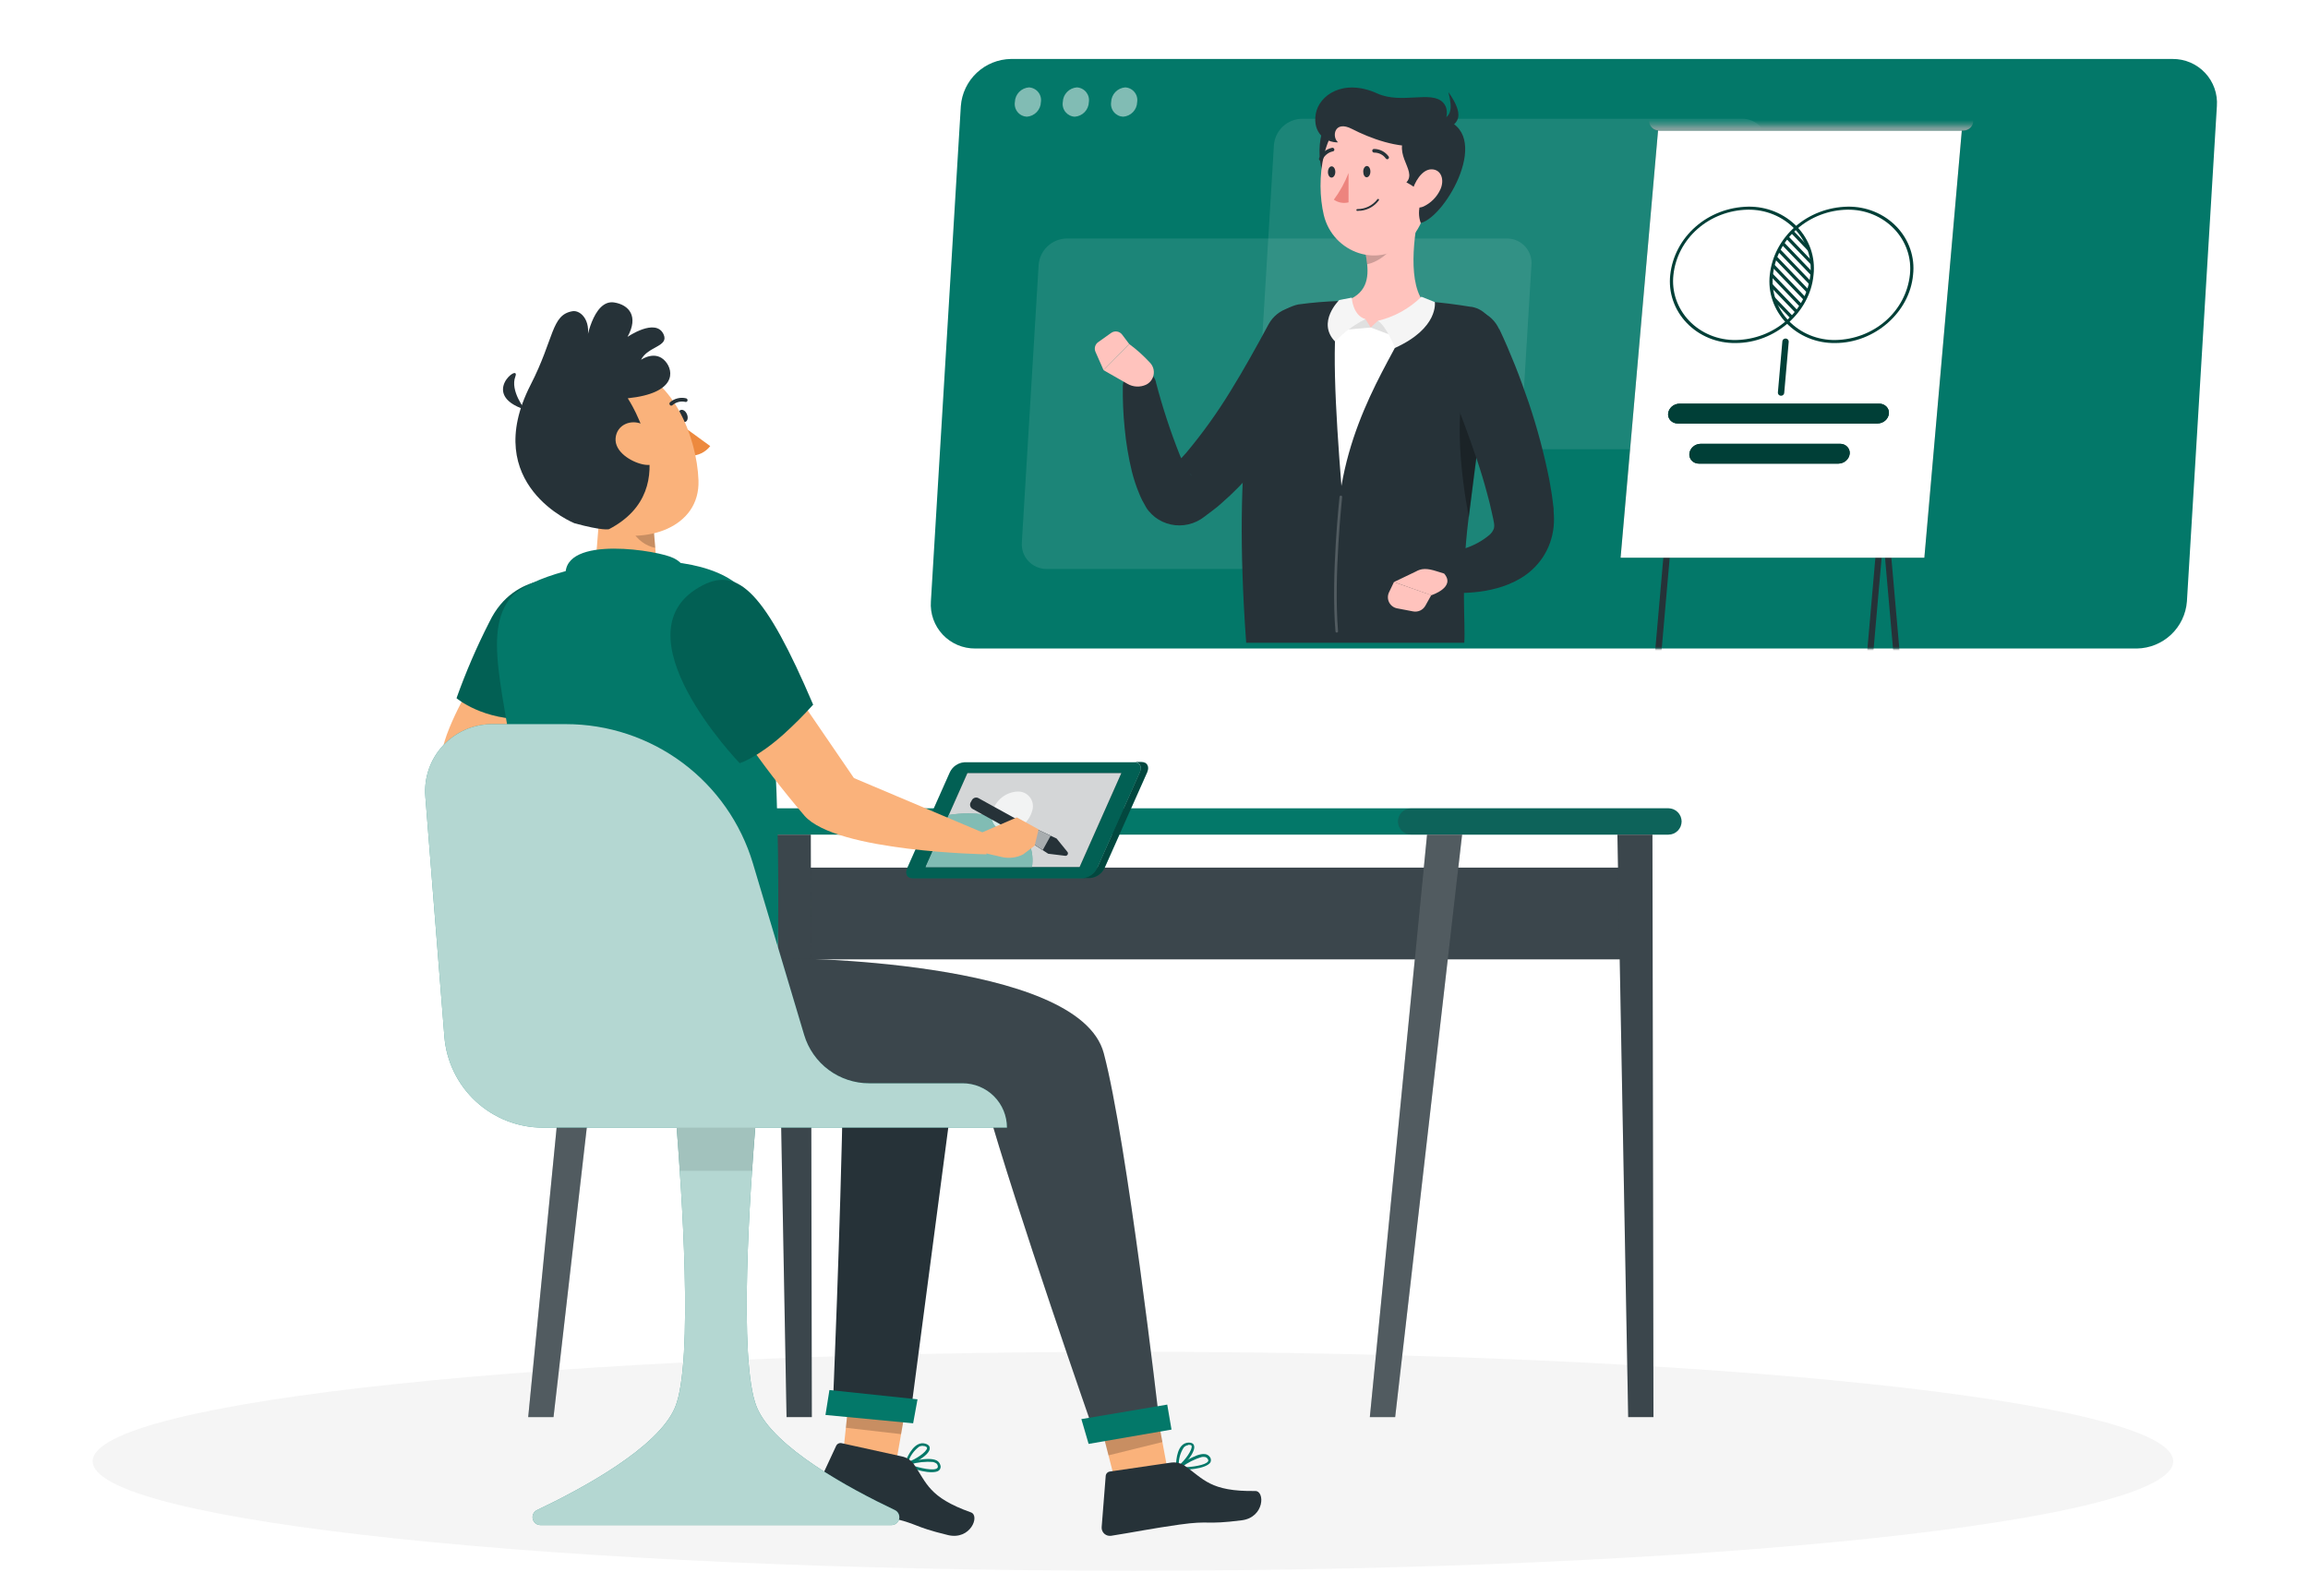 <svg width="548" height="379" viewBox="0 0 548 379" fill="none" xmlns="http://www.w3.org/2000/svg">
<rect width="548" height="379" fill="white"/>
<path d="M269 373C405.414 373 516 361.359 516 347C516 332.641 405.414 321 269 321C132.586 321 22 332.641 22 347C22 361.359 132.586 373 269 373Z" fill="#F5F5F5"/>
<path d="M396.13 198.195H135.217C134.387 198.193 133.591 197.862 133.004 197.277C132.417 196.691 132.086 195.898 132.083 195.07C132.086 194.242 132.417 193.449 133.004 192.863C133.591 192.278 134.387 191.948 135.217 191.945H396.13C396.961 191.948 397.756 192.278 398.343 192.863C398.93 193.449 399.261 194.242 399.264 195.07C399.261 195.898 398.93 196.691 398.343 197.277C397.756 197.862 396.961 198.193 396.13 198.195Z" fill="#037869"/>
<path opacity="0.3" d="M396.131 198.195H335.052C334.222 198.193 333.426 197.862 332.839 197.277C332.252 196.691 331.921 195.898 331.918 195.07C331.921 194.242 332.252 193.449 332.839 192.863C333.426 192.278 334.222 191.948 335.052 191.945H396.131C396.961 191.948 397.756 192.278 398.344 192.863C398.931 193.449 399.262 194.242 399.264 195.07C399.262 195.898 398.931 196.691 398.344 197.277C397.756 197.862 396.961 198.193 396.131 198.195Z" fill="#263238"/>
<path d="M389.506 206.031H188.843V227.812H389.506V206.031Z" fill="#263238"/>
<path opacity="0.1" d="M389.506 206.031H188.843V227.812H389.506V206.031Z" fill="white"/>
<path d="M386.589 336.519H392.592L392.348 198.195H384.029L386.589 336.519Z" fill="#263238"/>
<path opacity="0.1" d="M386.589 336.519H392.592L392.348 198.195H384.029L386.589 336.519Z" fill="white"/>
<path d="M331.26 336.519H325.247L338.835 198.195H347.153L331.26 336.519Z" fill="#263238"/>
<path opacity="0.2" d="M331.26 336.519H325.247L338.835 198.195H347.153L331.26 336.519Z" fill="white"/>
<path d="M186.754 336.519H192.758L192.513 198.195H184.195L186.754 336.519Z" fill="#263238"/>
<path opacity="0.1" d="M186.754 336.519H192.758L192.513 198.195H184.195L186.754 336.519Z" fill="white"/>
<path d="M131.425 336.519H125.412L139 198.195H147.318L131.425 336.519Z" fill="#263238"/>
<path opacity="0.2" d="M131.425 336.519H125.412L139 198.195H147.318L131.425 336.519Z" fill="white"/>
<path d="M257.081 208.569H216.713C215.39 208.569 214.806 207.502 215.39 206.178L225.521 183.412C225.83 182.746 226.31 182.174 226.913 181.754C227.515 181.334 228.218 181.081 228.95 181.021H269.333C270.642 181.021 271.225 182.088 270.642 183.412L260.51 206.178C260.201 206.844 259.721 207.416 259.118 207.836C258.516 208.256 257.813 208.509 257.081 208.569Z" fill="#037869"/>
<path opacity="0.2" d="M257.081 208.569H216.713C215.39 208.569 214.806 207.502 215.39 206.178L225.521 183.412C225.83 182.746 226.31 182.174 226.913 181.754C227.515 181.334 228.218 181.081 228.95 181.021H269.333C270.642 181.021 271.225 182.088 270.642 183.412L260.51 206.178C260.201 206.844 259.721 207.416 259.118 207.836C258.516 208.256 257.813 208.509 257.081 208.569Z" fill="black"/>
<path d="M271.068 180.964H269.332C270.642 180.964 271.225 182.031 270.642 183.355L260.51 206.121C260.201 206.787 259.721 207.36 259.118 207.779C258.516 208.199 257.813 208.452 257.081 208.512H258.817C259.551 208.453 260.256 208.201 260.861 207.781C261.466 207.361 261.949 206.789 262.26 206.121L272.392 183.355C272.932 182.031 272.377 180.964 271.068 180.964Z" fill="#037869"/>
<path opacity="0.4" d="M271.068 180.964H269.332C270.642 180.964 271.225 182.031 270.642 183.355L260.51 206.121C260.201 206.787 259.721 207.36 259.118 207.779C258.516 208.199 257.813 208.452 257.081 208.512H258.817C259.551 208.453 260.256 208.201 260.861 207.781C261.466 207.361 261.949 206.789 262.26 206.121L272.392 183.355C272.932 182.031 272.377 180.964 271.068 180.964Z" fill="black"/>
<path d="M256.327 205.894H219.787L229.704 183.582H266.245L256.327 205.894Z" fill="#263238"/>
<path opacity="0.8" d="M256.327 205.894H219.787L229.704 183.582H266.245L256.327 205.894Z" fill="white"/>
<path d="M229.904 193.159C228.355 193.162 226.809 193.286 225.279 193.529L219.787 205.88H245.029C246.111 198.608 240.049 193.159 229.904 193.159Z" fill="#037869"/>
<path opacity="0.5" d="M229.904 193.159C228.355 193.162 226.809 193.286 225.279 193.529L219.787 205.88H245.029C246.111 198.608 240.049 193.159 229.904 193.159Z" fill="white"/>
<g opacity="0.7">
<path d="M245.043 192.646C244.666 193.945 243.893 195.094 242.832 195.934C241.771 196.773 240.475 197.26 239.124 197.328C238.548 197.358 237.973 197.245 237.452 196.999C236.93 196.753 236.478 196.382 236.135 195.918C235.792 195.454 235.57 194.912 235.488 194.341C235.407 193.77 235.468 193.188 235.666 192.646C236.045 191.348 236.819 190.2 237.879 189.362C238.94 188.523 240.235 188.035 241.586 187.965C242.162 187.934 242.736 188.047 243.258 188.293C243.779 188.539 244.232 188.911 244.574 189.375C244.917 189.839 245.139 190.381 245.221 190.952C245.303 191.522 245.242 192.105 245.043 192.646Z" fill="white"/>
</g>
<path d="M155.186 125.384L155.983 134.861L141.37 134.292L142.28 122.88L155.186 125.384Z" fill="#FAB27B"/>
<path opacity="0.2" d="M155.584 130.109C154.447 129.868 153.375 129.387 152.44 128.697C151.505 128.007 150.728 127.125 150.163 126.11L152.155 124.801L155.186 125.385L155.584 130.109Z" fill="black"/>
<path d="M163.125 98.406C163.438 99.189 163.268 99.971 162.755 100.17C162.243 100.37 161.503 99.886 161.233 99.132C160.962 98.377 161.076 97.566 161.603 97.367C162.129 97.168 162.798 97.581 163.125 98.406Z" fill="#263238"/>
<path d="M162.343 101.352L168.633 105.933C168.073 106.655 167.354 107.237 166.532 107.635C165.71 108.032 164.807 108.234 163.894 108.224L162.343 101.352Z" fill="#ED893E"/>
<path d="M131.11 107.114C134.795 117.601 136.133 122.126 143.205 126.11C153.165 129.412 166.256 125.399 165.844 114.044C165.488 103.827 159.54 88.431 147.602 87.008C143.565 86.486 139.485 87.579 136.25 90.049C133.015 92.519 130.886 96.167 130.327 100.199C130.03 102.534 130.299 104.905 131.11 107.114Z" fill="#FAB27B"/>
<path d="M159.242 96.315C159.312 96.336 159.387 96.339 159.459 96.324C159.531 96.309 159.598 96.277 159.654 96.229C160.061 95.863 160.55 95.6 161.08 95.461C161.61 95.322 162.165 95.312 162.699 95.433C162.753 95.45 162.811 95.457 162.867 95.452C162.924 95.447 162.979 95.431 163.03 95.404C163.08 95.378 163.124 95.341 163.161 95.297C163.197 95.253 163.224 95.202 163.24 95.148C163.267 95.033 163.25 94.912 163.192 94.809C163.134 94.706 163.039 94.629 162.927 94.593C162.255 94.427 161.553 94.428 160.881 94.594C160.209 94.76 159.588 95.087 159.071 95.546C159.029 95.587 158.997 95.636 158.974 95.69C158.952 95.743 158.94 95.801 158.94 95.859C158.94 95.918 158.952 95.975 158.974 96.029C158.997 96.083 159.029 96.131 159.071 96.172C159.115 96.234 159.173 96.283 159.242 96.315Z" fill="#263238"/>
<path d="M149.053 94.578C149.053 94.578 163.282 115.922 144.585 125.669C144.585 125.669 143.162 126.11 136.375 124.246C136.375 124.246 113.85 115.168 125.959 91.434C131.651 80.349 130.854 74.771 135.919 73.903C137.983 73.547 140.857 76.507 139.093 81.63C139.093 81.63 140.672 71.015 145.837 71.826C149.323 72.381 151.714 75.098 148.996 79.993C148.996 79.993 155.641 75.426 157.534 79.339C158.957 82.327 153.834 82.185 152.198 85.443C152.198 85.443 155.57 83.053 157.961 85.77C160.052 88.118 160.593 93.383 149.053 94.578Z" fill="#263238"/>
<path d="M124.65 97.268C124.65 97.268 121.064 92.8 122.359 89.428C123.654 86.055 113.651 93.682 124.65 97.268Z" fill="#263238"/>
<path d="M152.568 100.754C153.685 101.287 154.686 102.036 155.514 102.956C156.342 103.877 156.98 104.951 157.392 106.118C158.445 109.22 155.642 110.956 152.568 110.259C149.722 109.619 145.895 107.243 146.165 104.055C146.435 100.868 149.779 99.473 152.568 100.754Z" fill="#FAB27B"/>
<path d="M243.194 195.535L232.422 189.587C232.295 189.502 232.153 189.443 232.003 189.413C231.853 189.384 231.699 189.384 231.55 189.415C231.4 189.445 231.258 189.505 231.132 189.591C231.005 189.676 230.897 189.786 230.814 189.914L230.43 190.597C230.304 190.877 230.293 191.195 230.399 191.482C230.506 191.77 230.721 192.004 230.999 192.134L241.771 198.096L248.885 202.735L252.855 203.219C252.979 203.246 253.108 203.233 253.223 203.182C253.338 203.13 253.434 203.042 253.495 202.931C253.556 202.82 253.579 202.693 253.561 202.567C253.543 202.442 253.485 202.326 253.396 202.237L250.877 199.121L243.194 195.535Z" fill="#263238"/>
<path d="M247.577 201.867L249.469 198.452L244.688 196.232L243.166 198.993L247.577 201.867Z" fill="#263238"/>
<path opacity="0.6" d="M247.577 201.867L249.469 198.452L244.688 196.232L243.166 198.993L247.577 201.867Z" fill="white"/>
<path d="M201.473 333.032L200.221 344.885L212.786 347.218L215.034 334.341L201.473 333.032Z" fill="#FAB27B"/>
<path d="M214.992 348.016C214.933 347.988 214.885 347.943 214.852 347.887C214.819 347.831 214.803 347.767 214.807 347.703C214.805 347.638 214.825 347.575 214.863 347.523C214.902 347.471 214.957 347.434 215.02 347.418C215.248 347.347 220.356 345.753 222.405 346.82C222.785 347.019 223.074 347.355 223.216 347.759C223.335 347.993 223.374 348.26 223.325 348.517C223.276 348.775 223.142 349.009 222.946 349.182C222.263 349.752 220.513 349.68 218.905 349.325C217.565 349.004 216.255 348.565 214.992 348.016ZM216.087 347.816C218.449 348.656 221.779 349.353 222.519 348.642C222.633 348.556 222.761 348.386 222.619 347.944C222.579 347.82 222.512 347.706 222.424 347.61C222.335 347.515 222.227 347.439 222.106 347.39C221.923 347.291 221.726 347.22 221.523 347.176C219.69 347.028 217.846 347.225 216.087 347.759V347.816Z" fill="#037869"/>
<path d="M214.834 347.902C214.804 347.855 214.788 347.801 214.788 347.745C214.788 347.689 214.804 347.635 214.834 347.589C214.834 347.432 216.001 343.988 217.965 342.992C218.244 342.843 218.552 342.753 218.868 342.729C219.184 342.704 219.501 342.746 219.801 342.85C220.626 343.121 220.797 343.604 220.754 343.96C220.754 345.497 216.955 347.631 215.247 347.973C215.228 347.984 215.206 347.99 215.183 347.99C215.161 347.99 215.139 347.984 215.119 347.973C215.07 347.989 215.017 347.992 214.966 347.979C214.916 347.966 214.87 347.94 214.834 347.902ZM219.388 343.391C218.999 343.294 218.589 343.345 218.235 343.533C217.019 344.444 216.111 345.705 215.631 347.147C217.453 346.55 220 344.8 220.114 343.889C220.114 343.804 220.114 343.576 219.573 343.405L219.388 343.391Z" fill="#037869"/>
<path d="M214.067 345.838L199.837 342.707C199.579 342.647 199.307 342.678 199.069 342.794C198.83 342.911 198.639 343.107 198.528 343.348L193.406 354.361C193.186 354.827 193.16 355.362 193.334 355.847C193.507 356.332 193.866 356.729 194.331 356.951L194.729 357.093C199.866 358.132 204.49 358.858 210.879 360.266C218.407 361.931 216.301 362.401 225.108 364.535C230.43 365.787 232.735 359.939 230.544 359.142C220.484 355.556 220.086 352.198 216.912 347.602C216.212 346.685 215.199 346.058 214.067 345.838Z" fill="#263238"/>
<path opacity="0.2" d="M200.848 339.051L201.474 333.032L215.034 334.341L213.939 340.559L200.848 339.051Z" fill="black"/>
<path d="M226.858 254.842L216.243 335.394L197.745 333.871C197.745 333.871 199.538 292.407 200.178 257.332L226.858 254.842Z" fill="#263238"/>
<path d="M217.851 332.292L196.934 330.087L195.995 336.006L216.812 337.984L217.851 332.292Z" fill="#037869"/>
<path d="M111.331 163.49C111.331 163.49 102.794 178.075 105.284 181.988C107.774 185.902 119.413 185.005 119.413 185.005L123.91 167.219L111.331 163.49Z" fill="#FAB27B"/>
<path d="M135.25 137.693C135.25 137.693 122.273 135.146 116.226 147.654C113.226 153.525 110.612 159.585 108.4 165.796C108.4 165.796 114.618 171.132 125.475 170.776L135.25 137.693Z" fill="#037869"/>
<path opacity="0.2" d="M135.25 137.693C135.25 137.693 122.273 135.146 116.226 147.654C113.226 153.525 110.612 159.585 108.4 165.796C108.4 165.796 114.618 171.132 125.475 170.776L135.25 137.693Z" fill="black"/>
<path d="M261.691 339.734L264.651 351.274L277.23 349.083L274.839 336.234L261.691 339.734Z" fill="#FAB27B"/>
<path d="M279.563 348.997C279.501 348.991 279.441 348.968 279.391 348.93C279.341 348.893 279.302 348.842 279.279 348.784C279.257 348.721 279.256 348.654 279.273 348.591C279.291 348.527 279.328 348.47 279.378 348.428C279.563 348.286 283.803 344.999 286.094 345.298C286.524 345.344 286.918 345.559 287.19 345.895C287.358 346.073 287.468 346.297 287.506 346.538C287.544 346.779 287.509 347.027 287.403 347.247C286.948 348.03 285.298 348.57 283.661 348.798C282.304 348.985 280.932 349.052 279.563 348.997ZM280.516 348.442C283.021 348.442 286.35 347.902 286.834 347.019C286.92 346.891 286.962 346.692 286.678 346.336C286.599 346.232 286.498 346.146 286.383 346.084C286.267 346.023 286.14 345.988 286.009 345.981C285.806 345.952 285.6 345.952 285.397 345.981C283.629 346.483 281.972 347.319 280.516 348.442Z" fill="#037869"/>
<path d="M279.393 348.997C279.343 348.975 279.3 348.94 279.27 348.894C279.24 348.849 279.223 348.796 279.222 348.741C279.222 348.57 279.066 344.956 280.545 343.334C280.756 343.099 281.012 342.91 281.299 342.778C281.585 342.646 281.895 342.574 282.21 342.566C283.092 342.566 283.42 342.921 283.505 343.277C283.989 344.7 281.214 348.03 279.734 348.969C279.715 348.98 279.693 348.986 279.67 348.986C279.648 348.986 279.626 348.98 279.606 348.969C279.576 348.991 279.54 349.005 279.503 349.01C279.466 349.015 279.428 349.01 279.393 348.997ZM282.082 343.177C281.686 343.237 281.323 343.433 281.058 343.732C280.236 345.001 279.824 346.491 279.877 348.001C281.385 346.792 283.149 344.259 282.936 343.377C282.936 343.305 282.836 343.078 282.267 343.106H282.082V343.177Z" fill="#037869"/>
<path d="M277.955 347.332L263.527 349.438C263.263 349.474 263.02 349.599 262.838 349.794C262.657 349.988 262.548 350.24 262.531 350.505L261.577 362.6C261.554 362.856 261.582 363.113 261.659 363.358C261.736 363.602 261.861 363.829 262.026 364.025C262.192 364.221 262.394 364.382 262.623 364.499C262.851 364.616 263.1 364.686 263.356 364.706C263.493 364.726 263.632 364.726 263.769 364.706C268.948 363.895 273.53 362.956 280.004 362.045C287.645 360.978 285.838 362.159 294.831 361.021C300.252 360.323 300.381 354.034 298.033 354.063C287.347 354.219 285.81 351.217 281.228 348.015C280.257 347.395 279.093 347.152 277.955 347.332Z" fill="#263238"/>
<path opacity="0.2" d="M263.2 345.596L261.691 339.734L274.839 336.234L275.992 342.437L263.2 345.596Z" fill="black"/>
<path d="M184.583 230.78C184.583 230.78 186.419 166.037 179.191 144.566C173.058 126.395 127.61 133.182 120.851 142.431C114.092 151.68 121.206 168.399 123.341 193.301L134.724 232.787L153.151 237.055L184.583 230.78Z" fill="#037869"/>
<path d="M185.238 227.522C185.238 227.522 256.128 227.522 262.076 250.118C267.568 270.736 275.195 336.916 275.195 336.916L259.543 339.463C259.543 339.463 241.315 287.342 234.016 261.459L192.096 261.829L181.524 235.206L185.238 227.522Z" fill="#263238"/>
<path opacity="0.1" d="M185.238 227.522C185.238 227.522 256.128 227.522 262.076 250.118C267.568 270.736 275.195 336.916 275.195 336.916L259.543 339.463C259.543 339.463 241.315 287.342 234.016 261.459L192.096 261.829L181.524 235.206L185.238 227.522Z" fill="white"/>
<path d="M162.486 138.148C162.486 138.148 164.264 134.05 159.099 132.186C153.934 130.322 130.726 126.978 134.739 138.831C134.739 138.846 153.037 137.223 162.486 138.148Z" fill="#037869"/>
<path d="M278.155 339.478L277.144 333.544L256.754 336.988L258.476 342.878L278.155 339.478Z" fill="#037869"/>
<path d="M234.229 202.877C234.229 202.877 198.656 202.294 191.043 193.742C185.735 187.55 180.771 181.07 176.174 174.333L189.948 166.038L202.754 184.763L234.058 197.997L234.229 202.877Z" fill="#FAB27B"/>
<path d="M166.925 138.945C175.292 134.676 181.681 140.653 193.064 167.332C190.821 169.829 188.446 172.204 185.95 174.447C179.717 179.996 175.633 181.234 175.633 181.234C175.633 181.234 145.396 149.902 166.925 138.945Z" fill="#037869"/>
<path opacity="0.2" d="M166.925 138.945C175.292 134.676 181.681 140.653 193.064 167.332C190.821 169.829 188.446 172.204 185.95 174.447C179.717 179.996 175.633 181.234 175.633 181.234C175.633 181.234 145.396 149.902 166.925 138.945Z" fill="black"/>
<path d="M116.838 171.957H134.383C144.352 171.959 154.055 175.176 162.05 181.131C170.046 187.085 175.907 195.46 178.764 205.012L190.93 245.75C191.92 249.074 193.959 251.989 196.741 254.061C199.523 256.133 202.9 257.251 206.368 257.247H228.566C229.948 257.247 231.317 257.52 232.593 258.049C233.87 258.578 235.03 259.354 236.007 260.332C236.983 261.31 237.758 262.471 238.285 263.748C238.813 265.026 239.083 266.395 239.081 267.777H179.319C178.209 281.337 175.192 323.271 179.689 334.17C183.659 343.747 201.787 353.522 212.501 358.602C212.877 358.79 213.179 359.099 213.358 359.479C213.538 359.859 213.585 360.289 213.491 360.699C213.398 361.109 213.17 361.475 212.843 361.74C212.516 362.005 212.111 362.152 211.69 362.159H128.293C127.872 362.152 127.466 362.005 127.14 361.74C126.813 361.475 126.585 361.109 126.492 360.699C126.398 360.289 126.445 359.859 126.625 359.479C126.804 359.099 127.106 358.79 127.482 358.602C138.196 353.522 156.324 343.747 160.294 334.17C164.791 323.285 161.717 281.337 160.664 267.777H128.905C123.002 267.774 117.318 265.548 112.983 261.543C108.648 257.537 105.98 252.046 105.512 246.163L100.987 189.118C100.814 186.93 101.096 184.731 101.814 182.658C102.532 180.585 103.671 178.683 105.16 177.071C106.649 175.46 108.455 174.173 110.464 173.293C112.474 172.413 114.644 171.958 116.838 171.957Z" fill="#037869"/>
<path opacity="0.7" d="M116.838 171.957H134.383C144.352 171.959 154.055 175.176 162.05 181.131C170.046 187.085 175.907 195.46 178.764 205.012L190.93 245.75C191.92 249.074 193.959 251.989 196.741 254.061C199.523 256.133 202.9 257.251 206.368 257.247H228.566C229.948 257.247 231.317 257.52 232.593 258.049C233.87 258.578 235.03 259.354 236.007 260.332C236.983 261.31 237.758 262.471 238.285 263.748C238.813 265.026 239.083 266.395 239.081 267.777H179.319C178.209 281.337 175.192 323.271 179.689 334.17C183.659 343.747 201.787 353.522 212.501 358.602C212.877 358.79 213.179 359.099 213.358 359.479C213.538 359.859 213.585 360.289 213.491 360.699C213.398 361.109 213.17 361.475 212.843 361.74C212.516 362.005 212.111 362.152 211.69 362.159H128.293C127.872 362.152 127.466 362.005 127.14 361.74C126.813 361.475 126.585 361.109 126.492 360.699C126.398 360.289 126.445 359.859 126.625 359.479C126.804 359.099 127.106 358.79 127.482 358.602C138.196 353.522 156.324 343.747 160.294 334.17C164.791 323.285 161.717 281.337 160.664 267.777H128.905C123.002 267.774 117.318 265.548 112.983 261.543C108.648 257.537 105.98 252.046 105.512 246.163L100.987 189.118C100.814 186.93 101.096 184.731 101.814 182.658C102.532 180.585 103.671 178.683 105.16 177.071C106.649 175.46 108.455 174.173 110.464 173.293C112.474 172.413 114.644 171.958 116.838 171.957Z" fill="white"/>
<path opacity="0.1" d="M178.593 278.036H161.432C161.148 273.867 160.863 270.324 160.664 267.777H179.361C179.162 270.324 178.877 273.867 178.593 278.036Z" fill="black"/>
<path d="M233.271 197.637L241.425 194.108L246.604 196.954L245.665 200.81L242.933 202.888C241.412 203.668 239.668 203.899 237.996 203.542L233.528 202.518L232.674 199.103L233.271 197.637Z" fill="#FAB27B"/>
<path d="M507.393 154L231.579 153.999C230.131 154.014 228.696 153.73 227.364 153.164C226.032 152.597 224.832 151.762 223.841 150.71C222.849 149.657 222.087 148.412 221.603 147.051C221.119 145.69 220.923 144.244 221.027 142.804L228.135 25.196C228.359 22.183 229.706 19.362 231.911 17.29C234.116 15.218 237.019 14.044 240.048 14L515.816 14.001C517.263 13.986 518.699 14.27 520.031 14.836C521.362 15.403 522.562 16.238 523.554 17.291C524.545 18.343 525.307 19.588 525.791 20.949C526.276 22.31 526.472 23.756 526.367 25.196L519.248 142.85C519.016 145.846 517.674 148.649 515.482 150.711C513.29 152.772 510.406 153.945 507.393 154Z" fill="#037869"/>
<path opacity="0.1" d="M408.824 106.676H304.403C303.591 106.684 302.786 106.525 302.039 106.207C301.292 105.89 300.619 105.422 300.063 104.832C299.506 104.242 299.079 103.544 298.807 102.781C298.534 102.018 298.424 101.207 298.482 100.399L302.472 34.477C302.597 32.788 303.352 31.207 304.588 30.045C305.824 28.883 307.451 28.225 309.15 28.201H413.57C414.385 28.183 415.194 28.337 415.945 28.651C416.696 28.966 417.373 29.434 417.931 30.026C418.489 30.617 418.917 31.319 419.185 32.086C419.454 32.853 419.559 33.668 419.492 34.477L415.501 100.399C415.376 102.088 414.622 103.67 413.386 104.832C412.15 105.993 410.522 106.651 408.824 106.676Z" fill="white"/>
<path opacity="0.1" d="M352.961 135.112H248.529C247.718 135.119 246.915 134.958 246.169 134.64C245.423 134.322 244.752 133.853 244.197 133.264C243.641 132.674 243.215 131.976 242.943 131.214C242.672 130.452 242.562 129.642 242.619 128.835L246.61 62.914C246.734 61.226 247.488 59.647 248.721 58.485C249.955 57.324 251.579 56.664 253.276 56.637H357.708C358.521 56.621 359.329 56.776 360.079 57.091C360.829 57.406 361.504 57.874 362.061 58.466C362.618 59.058 363.044 59.759 363.312 60.525C363.58 61.291 363.684 62.105 363.618 62.914L359.627 128.835C359.503 130.523 358.749 132.102 357.516 133.264C356.282 134.425 354.658 135.085 352.961 135.112Z" fill="white"/>
<g opacity="0.5">
<path d="M247.145 24.233C247.123 25.124 246.769 25.975 246.152 26.619C245.534 27.263 244.697 27.653 243.806 27.714C243.382 27.693 242.967 27.583 242.589 27.392C242.21 27.201 241.877 26.933 241.609 26.605C241.341 26.276 241.146 25.895 241.035 25.487C240.925 25.078 240.901 24.651 240.967 24.233C240.994 23.344 241.349 22.496 241.966 21.853C242.583 21.21 243.416 20.818 244.306 20.753C244.73 20.774 245.144 20.883 245.523 21.075C245.901 21.266 246.235 21.534 246.503 21.862C246.771 22.191 246.966 22.571 247.077 22.98C247.187 23.388 247.21 23.815 247.145 24.233Z" fill="white"/>
<path d="M258.534 24.233C258.51 25.123 258.155 25.973 257.538 26.616C256.92 27.26 256.085 27.651 255.195 27.714C254.77 27.695 254.354 27.586 253.974 27.396C253.594 27.205 253.259 26.937 252.99 26.609C252.721 26.28 252.525 25.899 252.413 25.49C252.302 25.081 252.279 24.652 252.345 24.233C252.371 23.344 252.727 22.496 253.343 21.854C253.96 21.211 254.794 20.819 255.683 20.753C256.107 20.774 256.522 20.884 256.901 21.075C257.28 21.266 257.615 21.534 257.884 21.862C258.152 22.19 258.349 22.57 258.461 22.979C258.573 23.387 258.598 23.815 258.534 24.233Z" fill="white"/>
<path d="M270.003 24.233C269.982 25.124 269.628 25.975 269.01 26.619C268.393 27.263 267.556 27.654 266.665 27.714C266.241 27.693 265.826 27.584 265.448 27.392C265.069 27.201 264.735 26.933 264.468 26.605C264.2 26.276 264.005 25.896 263.894 25.487C263.783 25.079 263.76 24.651 263.826 24.233C263.852 23.344 264.208 22.496 264.825 21.854C265.442 21.211 266.275 20.819 267.165 20.753C267.589 20.774 268.003 20.883 268.382 21.075C268.76 21.266 269.094 21.534 269.362 21.862C269.63 22.191 269.825 22.571 269.936 22.98C270.046 23.388 270.069 23.816 270.003 24.233Z" fill="white"/>
</g>
<path d="M315.595 84.157C314.803 85.827 314.082 87.254 313.268 88.797C312.454 90.341 311.639 91.733 310.802 93.183C309.092 96.072 307.312 98.984 305.404 101.699C304.442 103.091 303.457 104.471 302.449 105.841C301.39 107.186 300.39 108.555 299.261 109.866C297.06 112.584 294.686 115.157 292.153 117.57C291.514 118.196 290.816 118.73 290.141 119.391C289.471 120.018 288.764 120.603 288.024 121.143L285.79 122.826L285.104 123.301C284.8 123.493 284.485 123.668 284.161 123.823C283.522 124.129 282.851 124.363 282.16 124.519C280.795 124.838 279.375 124.849 278.005 124.552C276.635 124.255 275.348 123.657 274.238 122.802C273.688 122.369 273.184 121.879 272.737 121.341L272.423 120.923L272.272 120.714L272.214 120.621L272.004 120.25L271.167 118.742C270.911 118.254 270.736 117.79 270.527 117.315C269.794 115.564 269.195 113.761 268.736 111.92C267.926 108.565 267.358 105.157 267.037 101.722C266.697 98.376 266.549 95.014 266.595 91.651C266.62 90.698 266.985 89.784 267.626 89.075C268.267 88.366 269.14 87.909 270.089 87.785C271.038 87.662 272 87.881 272.801 88.403C273.602 88.925 274.19 89.715 274.459 90.63V90.77C276.001 96.683 277.908 102.495 280.171 108.172C280.689 109.374 281.291 110.537 281.974 111.653C282.125 111.885 282.277 112.163 282.428 112.361L282.87 112.894L282.975 113.034L282.917 112.941L282.789 112.767C282.606 112.529 282.395 112.315 282.16 112.129C281.696 111.755 281.156 111.486 280.578 111.34C279.999 111.218 279.401 111.218 278.822 111.34C278.521 111.403 278.228 111.5 277.949 111.63C277.798 111.63 277.67 111.781 277.53 111.85C277.391 111.92 277.181 112.094 277.333 111.966L278.787 110.551C279.275 110.11 279.752 109.576 280.229 109.066C280.706 108.555 281.195 108.056 281.66 107.511C285.496 102.924 288.987 98.061 292.107 92.963C293.701 90.375 295.271 87.742 296.76 85.073L299.005 81.059L301.134 77.138L301.251 76.929C302.26 75.126 303.929 73.783 305.909 73.178C307.888 72.574 310.025 72.756 311.874 73.686C313.722 74.616 315.139 76.222 315.828 78.169C316.517 80.115 316.425 82.252 315.571 84.133L315.595 84.157Z" fill="#263238"/>
<path d="M267.689 91.141L262.023 87.904L268.119 81.697C269.906 83.017 271.562 84.505 273.063 86.141C273.417 86.515 273.678 86.966 273.825 87.459C273.973 87.952 274.002 88.472 273.912 88.979C273.822 89.485 273.614 89.963 273.305 90.375C272.996 90.787 272.594 91.12 272.133 91.35C271.43 91.675 270.659 91.826 269.885 91.789C269.111 91.753 268.358 91.53 267.689 91.141Z" fill="#FFC3BD"/>
<path d="M260.732 81.256L263.815 79.064C264.216 78.773 264.715 78.651 265.205 78.725C265.695 78.799 266.136 79.062 266.433 79.458L268.119 81.697L262.023 87.904L260.104 83.542C259.93 83.147 259.897 82.704 260.011 82.288C260.126 81.872 260.38 81.507 260.732 81.256Z" fill="#FFC3BD"/>
<path d="M303.392 78.959C303.853 77.443 304.725 76.083 305.912 75.029C307.098 73.975 308.552 73.267 310.116 72.984C312.374 72.486 314.663 72.138 316.968 71.94C323.906 71.67 330.855 71.794 337.78 72.311C341.409 72.555 345.12 73.065 348.075 73.552H348.18C349.745 73.811 351.143 74.679 352.067 75.964C352.992 77.249 353.368 78.848 353.112 80.409C351.658 88.786 347.389 103.358 346.923 117.106C346.307 135.158 346.586 145.553 346.272 149.904L299.681 149.011C296.435 104.889 300.472 88.948 303.392 78.959Z" fill="white"/>
<path d="M349.424 72.868H349.273C346.155 72.358 342.293 71.812 338.419 71.557L336.349 71.441C334.313 79.841 322.179 93.972 318.503 115.389C317.084 97.487 315.99 78.773 318.073 71.476C314.78 71.576 311.494 71.851 308.231 72.3C306.505 72.689 304.913 73.528 303.617 74.73C302.322 75.933 301.369 77.456 300.855 79.145C297.993 87.544 292.526 106.363 295.888 152.631H347.668C348.005 147.99 346.795 138.244 348.668 123.243C350.471 108.718 353.066 88.948 354.59 80.119C354.863 78.475 354.473 76.791 353.505 75.432C352.538 74.074 351.071 73.152 349.424 72.868Z" fill="#263238"/>
<path opacity="0.2" d="M317.398 150.217C317.32 150.221 317.243 150.193 317.185 150.142C317.126 150.09 317.09 150.017 317.084 149.939C315.99 136.887 318.038 118.15 318.061 117.953C318.065 117.913 318.078 117.875 318.097 117.84C318.116 117.805 318.142 117.774 318.174 117.749C318.205 117.724 318.241 117.706 318.28 117.695C318.318 117.684 318.359 117.681 318.398 117.686C318.48 117.695 318.554 117.735 318.607 117.798C318.659 117.86 318.684 117.941 318.678 118.022C318.678 118.208 316.607 136.899 317.7 149.881C317.705 149.922 317.702 149.963 317.69 150.002C317.679 150.041 317.659 150.077 317.633 150.109C317.607 150.14 317.575 150.166 317.538 150.185C317.502 150.204 317.462 150.215 317.421 150.217H317.398Z" fill="white"/>
<path opacity="0.3" d="M347.598 91.234C345.679 99.912 346.702 111.931 348.761 122.895C350.285 110.585 352.368 94.61 353.892 84.725C351.763 83.309 349.122 84.307 347.598 91.234Z" fill="black"/>
<path d="M317.956 71.882C323.994 70.559 325.041 66.847 324.611 62.74C324.505 61.714 324.338 60.695 324.111 59.688L331.649 53.539L337.198 49.038C335.686 55.697 334.022 67.844 338.582 72.381C338.582 72.381 334.86 78.472 324.506 77.729C315.758 77.103 317.956 71.882 317.956 71.882Z" fill="#FFC3BD"/>
<path d="M327.135 76.198L325.46 77.776L330.811 79.783L330.113 77.753L327.135 76.198Z" fill="#E0E0E0"/>
<path d="M331.23 82.614C331.23 82.614 329.125 77.311 327.135 76.186C331.048 75.256 334.632 73.278 337.501 70.466L340.676 71.731C340.676 71.731 341.677 77.88 331.23 82.614Z" fill="#F5F5F5"/>
<path d="M324.203 75.78L325.46 77.775L319.829 78.263L320.958 76.488L324.203 75.78Z" fill="#E0E0E0"/>
<path d="M317.002 81.117C319.065 78.925 321.504 77.118 324.203 75.78C321.144 74.875 320.958 70.675 320.958 70.675L317.991 71.244C317.991 71.244 312.547 76.523 317.002 81.117Z" fill="#F5F5F5"/>
<path opacity="0.2" d="M324.111 59.677C324.337 60.687 324.504 61.71 324.611 62.74C327.426 62.229 331.196 59.259 331.591 56.417C331.725 55.464 331.752 54.499 331.672 53.539L324.111 59.677Z" fill="black"/>
<path d="M314.955 29.315C312.256 32.621 312.512 44.583 318.224 44.722C323.936 44.861 319.864 23.282 314.955 29.315Z" fill="#263238"/>
<path d="M339.56 38.016C338.989 47.077 339.106 52.402 334.522 57.09C327.635 64.132 316.467 60.083 314.315 51.068C312.396 42.947 313.652 29.5 322.528 25.823C324.467 24.995 326.586 24.681 328.682 24.91C330.778 25.139 332.779 25.904 334.492 27.13C336.204 28.356 337.571 30.002 338.458 31.91C339.346 33.817 339.726 35.92 339.56 38.016Z" fill="#FFC3BD"/>
<path d="M335.092 30.475C329.38 36.125 336.802 40.267 333.929 43.307C339.315 46.114 337.337 48.179 337.337 48.179C336.779 49.724 336.779 51.415 337.337 52.959C343.41 51.405 354.682 31.287 342.374 28.201C335.01 31.473 335.092 30.475 335.092 30.475Z" fill="#263238"/>
<path d="M337.43 34.536C332.021 35.371 325.215 32.795 320.993 30.614C316.77 28.433 316.153 32.552 317.712 33.805C315.001 33.898 311.57 31.763 312.419 26.994C313.198 22.644 318.91 18.525 327.042 22.203C332.8 24.802 339.897 21.379 342.665 24.384C345.434 27.389 341.037 33.967 337.43 34.536Z" fill="#263238"/>
<path d="M341.13 28.63C344.76 28.155 344.911 25.869 343.899 21.866C347.82 27.424 346.226 29.129 343.899 30.475C341.305 29.605 341.13 28.63 341.13 28.63Z" fill="#263238"/>
<path d="M342.003 44.966C341.198 46.738 339.794 48.171 338.036 49.015C335.791 50.024 334.651 47.959 335.256 45.534C335.802 43.341 337.582 40.186 339.909 40.209C342.236 40.232 343.015 42.727 342.003 44.966Z" fill="#FFC3BD"/>
<path d="M325.379 40.754C325.379 41.485 324.983 42.088 324.506 42.1C324.029 42.112 323.68 41.508 323.68 40.754C323.68 40 324.076 39.42 324.553 39.42C325.03 39.42 325.379 40.012 325.379 40.754Z" fill="#263238"/>
<path d="M317.049 40.824C317.049 41.566 316.653 42.158 316.165 42.17C315.676 42.181 315.292 41.578 315.304 40.836C315.316 40.093 315.688 39.501 316.176 39.501C316.665 39.501 317.049 40.093 317.049 40.824Z" fill="#263238"/>
<path d="M320.19 41.079C319.32 43.339 318.146 45.469 316.7 47.413C317.201 47.764 317.772 48.003 318.375 48.114C318.977 48.224 319.596 48.203 320.19 48.052V41.079Z" fill="#ED847E"/>
<path d="M323.122 50.036C323.966 49.941 324.782 49.673 325.517 49.248C326.252 48.822 326.89 48.249 327.391 47.565C327.422 47.517 327.433 47.459 327.421 47.403C327.409 47.348 327.375 47.299 327.327 47.269C327.279 47.238 327.221 47.227 327.166 47.239C327.11 47.251 327.062 47.285 327.031 47.333C326.471 48.062 325.748 48.651 324.92 49.054C324.093 49.457 323.182 49.662 322.261 49.653C322.232 49.653 322.204 49.659 322.178 49.67C322.152 49.681 322.128 49.697 322.109 49.718C322.089 49.739 322.074 49.763 322.064 49.79C322.054 49.816 322.05 49.845 322.052 49.873C322.052 49.902 322.057 49.93 322.069 49.956C322.08 49.982 322.096 50.006 322.117 50.025C322.138 50.045 322.162 50.06 322.189 50.07C322.216 50.08 322.244 50.084 322.273 50.082C322.575 50.036 322.854 50.036 323.122 50.036Z" fill="#263238"/>
<path d="M329.415 37.819C329.489 37.815 329.558 37.786 329.613 37.738C329.66 37.705 329.699 37.662 329.728 37.613C329.758 37.565 329.777 37.51 329.785 37.454C329.792 37.397 329.788 37.34 329.773 37.285C329.757 37.23 329.731 37.179 329.695 37.134C329.295 36.585 328.77 36.139 328.163 35.832C327.556 35.525 326.885 35.367 326.205 35.371C326.148 35.375 326.094 35.391 326.044 35.417C325.994 35.443 325.949 35.478 325.914 35.522C325.878 35.565 325.851 35.615 325.835 35.669C325.819 35.723 325.814 35.779 325.821 35.835C325.832 35.951 325.889 36.058 325.977 36.133C326.066 36.209 326.181 36.248 326.298 36.241C326.838 36.236 327.371 36.362 327.852 36.609C328.332 36.855 328.745 37.215 329.055 37.657C329.097 37.71 329.152 37.753 329.215 37.782C329.278 37.81 329.347 37.823 329.415 37.819Z" fill="#263238"/>
<path d="M313.675 38.178C313.744 38.169 313.81 38.143 313.867 38.102C313.923 38.062 313.969 38.008 314.001 37.946C314.223 37.444 314.561 37.002 314.988 36.655C315.415 36.308 315.917 36.067 316.455 35.951C316.512 35.946 316.568 35.928 316.618 35.9C316.668 35.872 316.711 35.834 316.745 35.788C316.779 35.742 316.803 35.689 316.815 35.633C316.827 35.577 316.828 35.52 316.816 35.464C316.796 35.352 316.735 35.252 316.644 35.183C316.554 35.114 316.441 35.082 316.327 35.092C315.649 35.226 315.013 35.519 314.47 35.946C313.928 36.374 313.496 36.925 313.21 37.552C313.161 37.655 313.154 37.774 313.191 37.882C313.228 37.99 313.306 38.08 313.407 38.132C313.491 38.171 313.583 38.187 313.675 38.178Z" fill="#263238"/>
<path d="M355.974 78.112C357.393 81.094 358.58 83.913 359.743 86.813C360.907 89.714 361.942 92.672 362.977 95.631C365.009 101.66 366.649 107.814 367.887 114.054C368.154 115.667 368.457 117.245 368.654 118.904L368.806 120.134L368.887 120.749V121.062V121.491C369.003 122.691 369.003 123.899 368.887 125.099C368.618 127.725 367.712 130.246 366.246 132.443C364.873 134.456 363.069 136.14 360.965 137.374C359.212 138.401 357.325 139.182 355.358 139.694C353.606 140.173 351.815 140.491 350.006 140.646C346.595 140.968 343.156 140.831 339.781 140.24C338.865 140.087 338.032 139.621 337.423 138.922C336.814 138.224 336.467 137.336 336.442 136.41C336.418 135.485 336.716 134.58 337.287 133.85C337.858 133.12 338.665 132.61 339.571 132.409L339.99 132.316C341.153 132.049 342.677 131.724 343.98 131.376C345.283 131.028 346.609 130.622 347.842 130.216C349.996 129.528 351.992 128.424 353.717 126.967C354.173 126.546 354.521 126.02 354.729 125.436C354.812 125.026 354.812 124.604 354.729 124.194C354.69 123.882 354.632 123.572 354.555 123.266L354.136 121.375C353.869 120.053 353.485 118.684 353.136 117.338C352.414 114.611 351.6 111.885 350.669 109.147C349.739 106.409 348.785 103.682 347.773 100.956C346.761 98.23 345.69 95.503 344.608 92.835C343.527 90.166 342.386 87.359 341.305 84.818V84.702C340.434 82.766 340.371 80.566 341.128 78.583C341.885 76.601 343.401 75 345.341 74.133C347.282 73.265 349.489 73.201 351.476 73.957C353.464 74.712 355.069 76.223 355.939 78.158L355.974 78.112Z" fill="#263238"/>
<path d="M336.104 135.75L330.974 138.21L339.838 141.354C339.838 141.354 345.748 139.474 342.886 136.202L341.292 135.704C338.733 134.868 337.477 134.961 336.104 135.75Z" fill="#FFC3BD"/>
<path d="M331.66 144.451L335.557 145.194C336.114 145.296 336.689 145.222 337.202 144.983C337.715 144.744 338.14 144.351 338.419 143.86L339.838 141.319L330.973 138.209L329.81 140.634C329.63 141.001 329.535 141.404 329.534 141.812C329.532 142.221 329.624 142.624 329.803 142.992C329.981 143.36 330.241 143.683 330.563 143.935C330.884 144.188 331.26 144.365 331.66 144.451Z" fill="#FFC3BD"/>
<mask id="mask0_16_1047" style="mask-type:alpha" maskUnits="userSpaceOnUse" x="221" y="14" width="306" height="140">
<path d="M507.393 154L231.579 153.999C230.131 154.014 228.696 153.73 227.364 153.164C226.032 152.597 224.832 151.762 223.841 150.71C222.849 149.657 222.087 148.412 221.603 147.051C221.119 145.69 220.923 144.244 221.027 142.804L228.135 25.196C228.359 22.183 229.706 19.362 231.911 17.29C234.116 15.218 237.019 14.044 240.048 14L515.816 14.001C517.263 13.986 518.699 14.27 520.031 14.836C521.362 15.403 522.562 16.238 523.554 17.291C524.545 18.343 525.307 19.588 525.791 20.949C526.276 22.31 526.472 23.756 526.367 25.196L519.248 142.85C519.016 145.846 517.674 148.649 515.482 150.711C513.29 152.772 510.406 153.945 507.393 154Z" fill="#037869"/>
</mask>
<g mask="url(#mask0_16_1047)">
<mask id="mask1_16_1047" style="mask-type:alpha" maskUnits="userSpaceOnUse" x="378" y="29" width="106" height="141">
<rect x="378.484" y="29.596" width="104.962" height="139.6" fill="#D9D9D9"/>
</mask>
<g mask="url(#mask1_16_1047)">
<path d="M455.739 217.074C455.938 217.058 456.122 216.967 456.251 216.821C456.38 216.676 456.443 216.488 456.426 216.299L441.245 43.156H439.736V44.593H439.856L454.947 216.421C454.964 216.606 455.057 216.778 455.205 216.9C455.352 217.022 455.544 217.084 455.739 217.074Z" fill="#263238"/>
<path d="M388.276 217.074C388.176 217.067 388.08 217.041 387.991 216.998C387.902 216.955 387.824 216.896 387.759 216.824C387.695 216.752 387.646 216.668 387.615 216.578C387.585 216.488 387.573 216.393 387.582 216.299L402.763 43.156H404.272V44.593H404.144L394.44 155.314H443.282L453.091 43.156H454.6V44.593H454.479L439.388 216.421C439.371 216.61 439.275 216.785 439.123 216.908C438.97 217.03 438.772 217.09 438.573 217.074C438.374 217.058 438.19 216.967 438.061 216.821C437.933 216.676 437.87 216.488 437.887 216.299L443.108 156.75H394.267L389.038 216.421C389.021 216.601 388.933 216.768 388.791 216.89C388.65 217.011 388.466 217.077 388.276 217.074Z" fill="#263238"/>
<path d="M384.783 132.446H456.909L466.016 28.576H393.89L384.783 132.446Z" fill="#003F37"/>
<path d="M384.783 132.446H456.909L466.016 28.576H393.89L384.783 132.446Z" fill="white"/>
<path d="M393.949 31.018H466.129C466.763 31.018 467.371 30.778 467.82 30.351C468.269 29.924 468.521 29.345 468.521 28.741C468.521 28.137 468.269 27.558 467.82 27.131C467.371 26.704 466.763 26.464 466.129 26.464H393.949C393.315 26.464 392.707 26.704 392.258 27.131C391.81 27.558 391.558 28.137 391.558 28.741C391.558 29.345 391.81 29.924 392.258 30.351C392.707 30.778 393.315 31.018 393.949 31.018Z" fill="#003F37"/>
<path opacity="0.5" d="M393.949 31.018H466.129C466.763 31.018 467.371 30.778 467.82 30.351C468.269 29.924 468.521 29.345 468.521 28.741C468.521 28.137 468.269 27.558 467.82 27.131C467.371 26.704 466.763 26.464 466.129 26.464H393.949C393.315 26.464 392.707 26.704 392.258 27.131C391.81 27.558 391.558 28.137 391.558 28.741C391.558 29.345 391.81 29.924 392.258 30.351C392.707 30.778 393.315 31.018 393.949 31.018Z" fill="white"/>
<path d="M423.633 93.324L424.705 81.164C424.713 81.07 424.702 80.975 424.671 80.885C424.641 80.794 424.592 80.711 424.527 80.639C424.463 80.567 424.384 80.507 424.295 80.465C424.207 80.421 424.11 80.396 424.011 80.388C423.812 80.373 423.614 80.432 423.461 80.555C423.309 80.677 423.213 80.853 423.196 81.042L422.132 93.201C422.115 93.391 422.178 93.579 422.307 93.725C422.436 93.87 422.62 93.961 422.819 93.977C423.018 93.993 423.215 93.933 423.368 93.811C423.521 93.688 423.616 93.513 423.633 93.324Z" fill="#003F37"/>
<path d="M435.729 81.459C445.108 81.459 453.408 74.191 454.23 65.263C454.466 63.202 454.238 61.117 453.562 59.146C452.886 57.176 451.777 55.364 450.309 53.833C448.841 52.302 447.047 51.086 445.047 50.265C443.047 49.444 440.887 49.038 438.709 49.074C434.081 49.158 429.644 50.85 426.236 53.832C422.828 56.814 420.684 60.88 420.208 65.263C419.973 67.324 420.202 69.409 420.878 71.379C421.555 73.35 422.664 75.161 424.131 76.693C425.599 78.224 427.392 79.441 429.392 80.263C431.391 81.085 433.551 81.492 435.729 81.459ZM438.641 49.792C440.722 49.76 442.786 50.148 444.697 50.933C446.608 51.717 448.322 52.88 449.724 54.343C451.127 55.806 452.187 57.536 452.834 59.419C453.481 61.301 453.699 63.294 453.475 65.263C453.024 69.454 450.977 73.342 447.72 76.193C444.463 79.045 440.221 80.663 435.797 80.741C433.715 80.774 431.65 80.385 429.739 79.6C427.827 78.815 426.113 77.652 424.71 76.188C423.307 74.724 422.248 72.993 421.601 71.109C420.955 69.226 420.737 67.233 420.962 65.263C421.415 61.074 423.463 57.187 426.72 54.337C429.977 51.487 434.218 49.87 438.641 49.792Z" fill="#003F37"/>
<path d="M412.097 81.459C421.476 81.459 429.776 74.19 430.598 65.263C430.833 63.202 430.604 61.118 429.928 59.147C429.251 57.177 428.142 55.367 426.674 53.836C425.207 52.304 423.413 51.088 421.414 50.267C419.415 49.446 417.254 49.04 415.077 49.074C410.449 49.158 406.013 50.85 402.605 53.832C399.196 56.814 397.052 60.88 396.576 65.263C396.34 67.324 396.568 69.409 397.244 71.38C397.92 73.352 399.028 75.163 400.496 76.695C401.964 78.227 403.758 79.444 405.758 80.265C407.758 81.087 409.919 81.493 412.097 81.459ZM415.009 49.792C417.09 49.759 419.154 50.148 421.065 50.933C422.976 51.717 424.69 52.879 426.093 54.342C427.495 55.806 428.555 57.536 429.202 59.419C429.849 61.301 430.067 63.294 429.844 65.263C429.393 69.453 427.345 73.342 424.088 76.193C420.831 79.045 416.589 80.662 412.165 80.741C410.083 80.774 408.018 80.385 406.107 79.6C404.195 78.815 402.481 77.652 401.078 76.188C399.675 74.724 398.616 72.993 397.969 71.109C397.323 69.226 397.105 67.233 397.33 65.263C397.783 61.075 399.83 57.189 403.086 54.339C406.341 51.489 410.58 49.872 415.002 49.792H415.009Z" fill="#003F37"/>
<path d="M430.206 65.564L423.068 58.123C423.203 57.901 423.354 57.678 423.498 57.463L430.289 64.537C430.289 64.781 430.289 65.026 430.243 65.255C430.206 65.363 430.206 65.464 430.206 65.564Z" fill="#003F37"/>
<path d="M422.14 59.74C422.26 59.496 422.381 59.251 422.517 59.022L429.987 66.814C429.934 67.123 429.866 67.425 429.791 67.719L422.14 59.74Z" fill="#003F37"/>
<path d="M421.408 61.521C421.498 61.248 421.596 60.982 421.702 60.716L429.451 68.811C429.361 69.084 429.263 69.349 429.164 69.615L421.408 61.521Z" fill="#003F37"/>
<path d="M424.063 56.644L424.554 56.041L430.13 61.858C430.19 62.268 430.228 62.677 430.25 63.094L424.063 56.644Z" fill="#003F37"/>
<path d="M425.218 55.294C425.392 55.107 425.573 54.927 425.761 54.748L429.142 58.281C429.385 58.85 429.589 59.433 429.753 60.027L425.218 55.294Z" fill="#003F37"/>
<path d="M421.46 71.777C421.254 71.236 421.08 70.685 420.94 70.125L425.678 75.067C425.505 75.253 425.324 75.44 425.143 75.62L421.46 71.777Z" fill="#003F37"/>
<path d="M423.347 75.181L424.449 76.331L424.373 76.403C424.008 76.013 423.666 75.606 423.347 75.181Z" fill="#003F37"/>
<path d="M420.857 63.496C420.917 63.194 420.993 62.9 421.068 62.605L428.742 70.613C428.626 70.858 428.505 71.097 428.38 71.332L420.857 63.496Z" fill="#003F37"/>
<path d="M420.623 68.351C420.578 67.956 420.548 67.554 420.54 67.152L426.848 73.731C426.69 73.939 426.531 74.14 426.365 74.341L420.623 68.351Z" fill="#003F37"/>
<path d="M420.556 65.729C420.556 65.571 420.556 65.413 420.556 65.255L420.624 64.71L427.837 72.237C427.701 72.462 427.558 72.684 427.407 72.904L420.556 65.729Z" fill="#003F37"/>
<path d="M398.333 100.564H445.809C446.482 100.551 447.127 100.304 447.621 99.871C448.116 99.436 448.427 98.845 448.495 98.208C448.524 97.909 448.486 97.608 448.385 97.323C448.284 97.039 448.122 96.778 447.909 96.557C447.696 96.336 447.436 96.16 447.148 96.04C446.859 95.919 446.547 95.858 446.232 95.859H398.756C398.084 95.871 397.441 96.117 396.946 96.549C396.451 96.982 396.14 97.572 396.07 98.208C396.04 98.507 396.077 98.809 396.178 99.094C396.278 99.379 396.44 99.641 396.653 99.863C396.867 100.085 397.126 100.262 397.416 100.383C397.705 100.503 398.018 100.565 398.333 100.564Z" fill="#003F37"/>
<path d="M403.359 110.094H436.498C437.171 110.082 437.816 109.835 438.311 109.401C438.806 108.967 439.117 108.376 439.185 107.739C439.213 107.44 439.176 107.139 439.075 106.854C438.974 106.57 438.811 106.309 438.598 106.088C438.385 105.867 438.126 105.691 437.837 105.57C437.548 105.45 437.236 105.389 436.921 105.39H403.797C403.125 105.401 402.48 105.646 401.985 106.079C401.49 106.511 401.179 107.102 401.111 107.739C401.081 108.037 401.118 108.337 401.217 108.622C401.317 108.906 401.477 109.167 401.689 109.389C401.901 109.61 402.158 109.787 402.446 109.909C402.734 110.03 403.045 110.094 403.359 110.094Z" fill="#003F37"/>
<path d="M398.333 100.564H445.809C446.482 100.551 447.127 100.304 447.621 99.871C448.116 99.436 448.427 98.845 448.495 98.208C448.524 97.909 448.486 97.608 448.385 97.323C448.284 97.039 448.122 96.778 447.909 96.557C447.696 96.336 447.436 96.16 447.148 96.04C446.859 95.919 446.547 95.858 446.232 95.859H398.756C398.084 95.871 397.441 96.117 396.946 96.549C396.451 96.982 396.14 97.572 396.07 98.208C396.04 98.507 396.077 98.809 396.178 99.094C396.278 99.379 396.44 99.641 396.653 99.863C396.867 100.085 397.126 100.262 397.416 100.383C397.705 100.503 398.018 100.565 398.333 100.564Z" fill="#003F37"/>
<path d="M403.359 110.094H436.498C437.171 110.082 437.816 109.835 438.311 109.401C438.806 108.967 439.117 108.376 439.185 107.739C439.213 107.44 439.176 107.139 439.075 106.854C438.974 106.57 438.811 106.309 438.598 106.088C438.385 105.867 438.126 105.691 437.837 105.57C437.548 105.45 437.236 105.389 436.921 105.39H403.797C403.125 105.401 402.48 105.646 401.985 106.079C401.49 106.511 401.179 107.102 401.111 107.739C401.081 108.037 401.118 108.337 401.217 108.622C401.317 108.906 401.477 109.167 401.689 109.389C401.901 109.61 402.158 109.787 402.446 109.909C402.734 110.03 403.045 110.094 403.359 110.094Z" fill="#003F37"/>
</g>
</g>
</svg>

